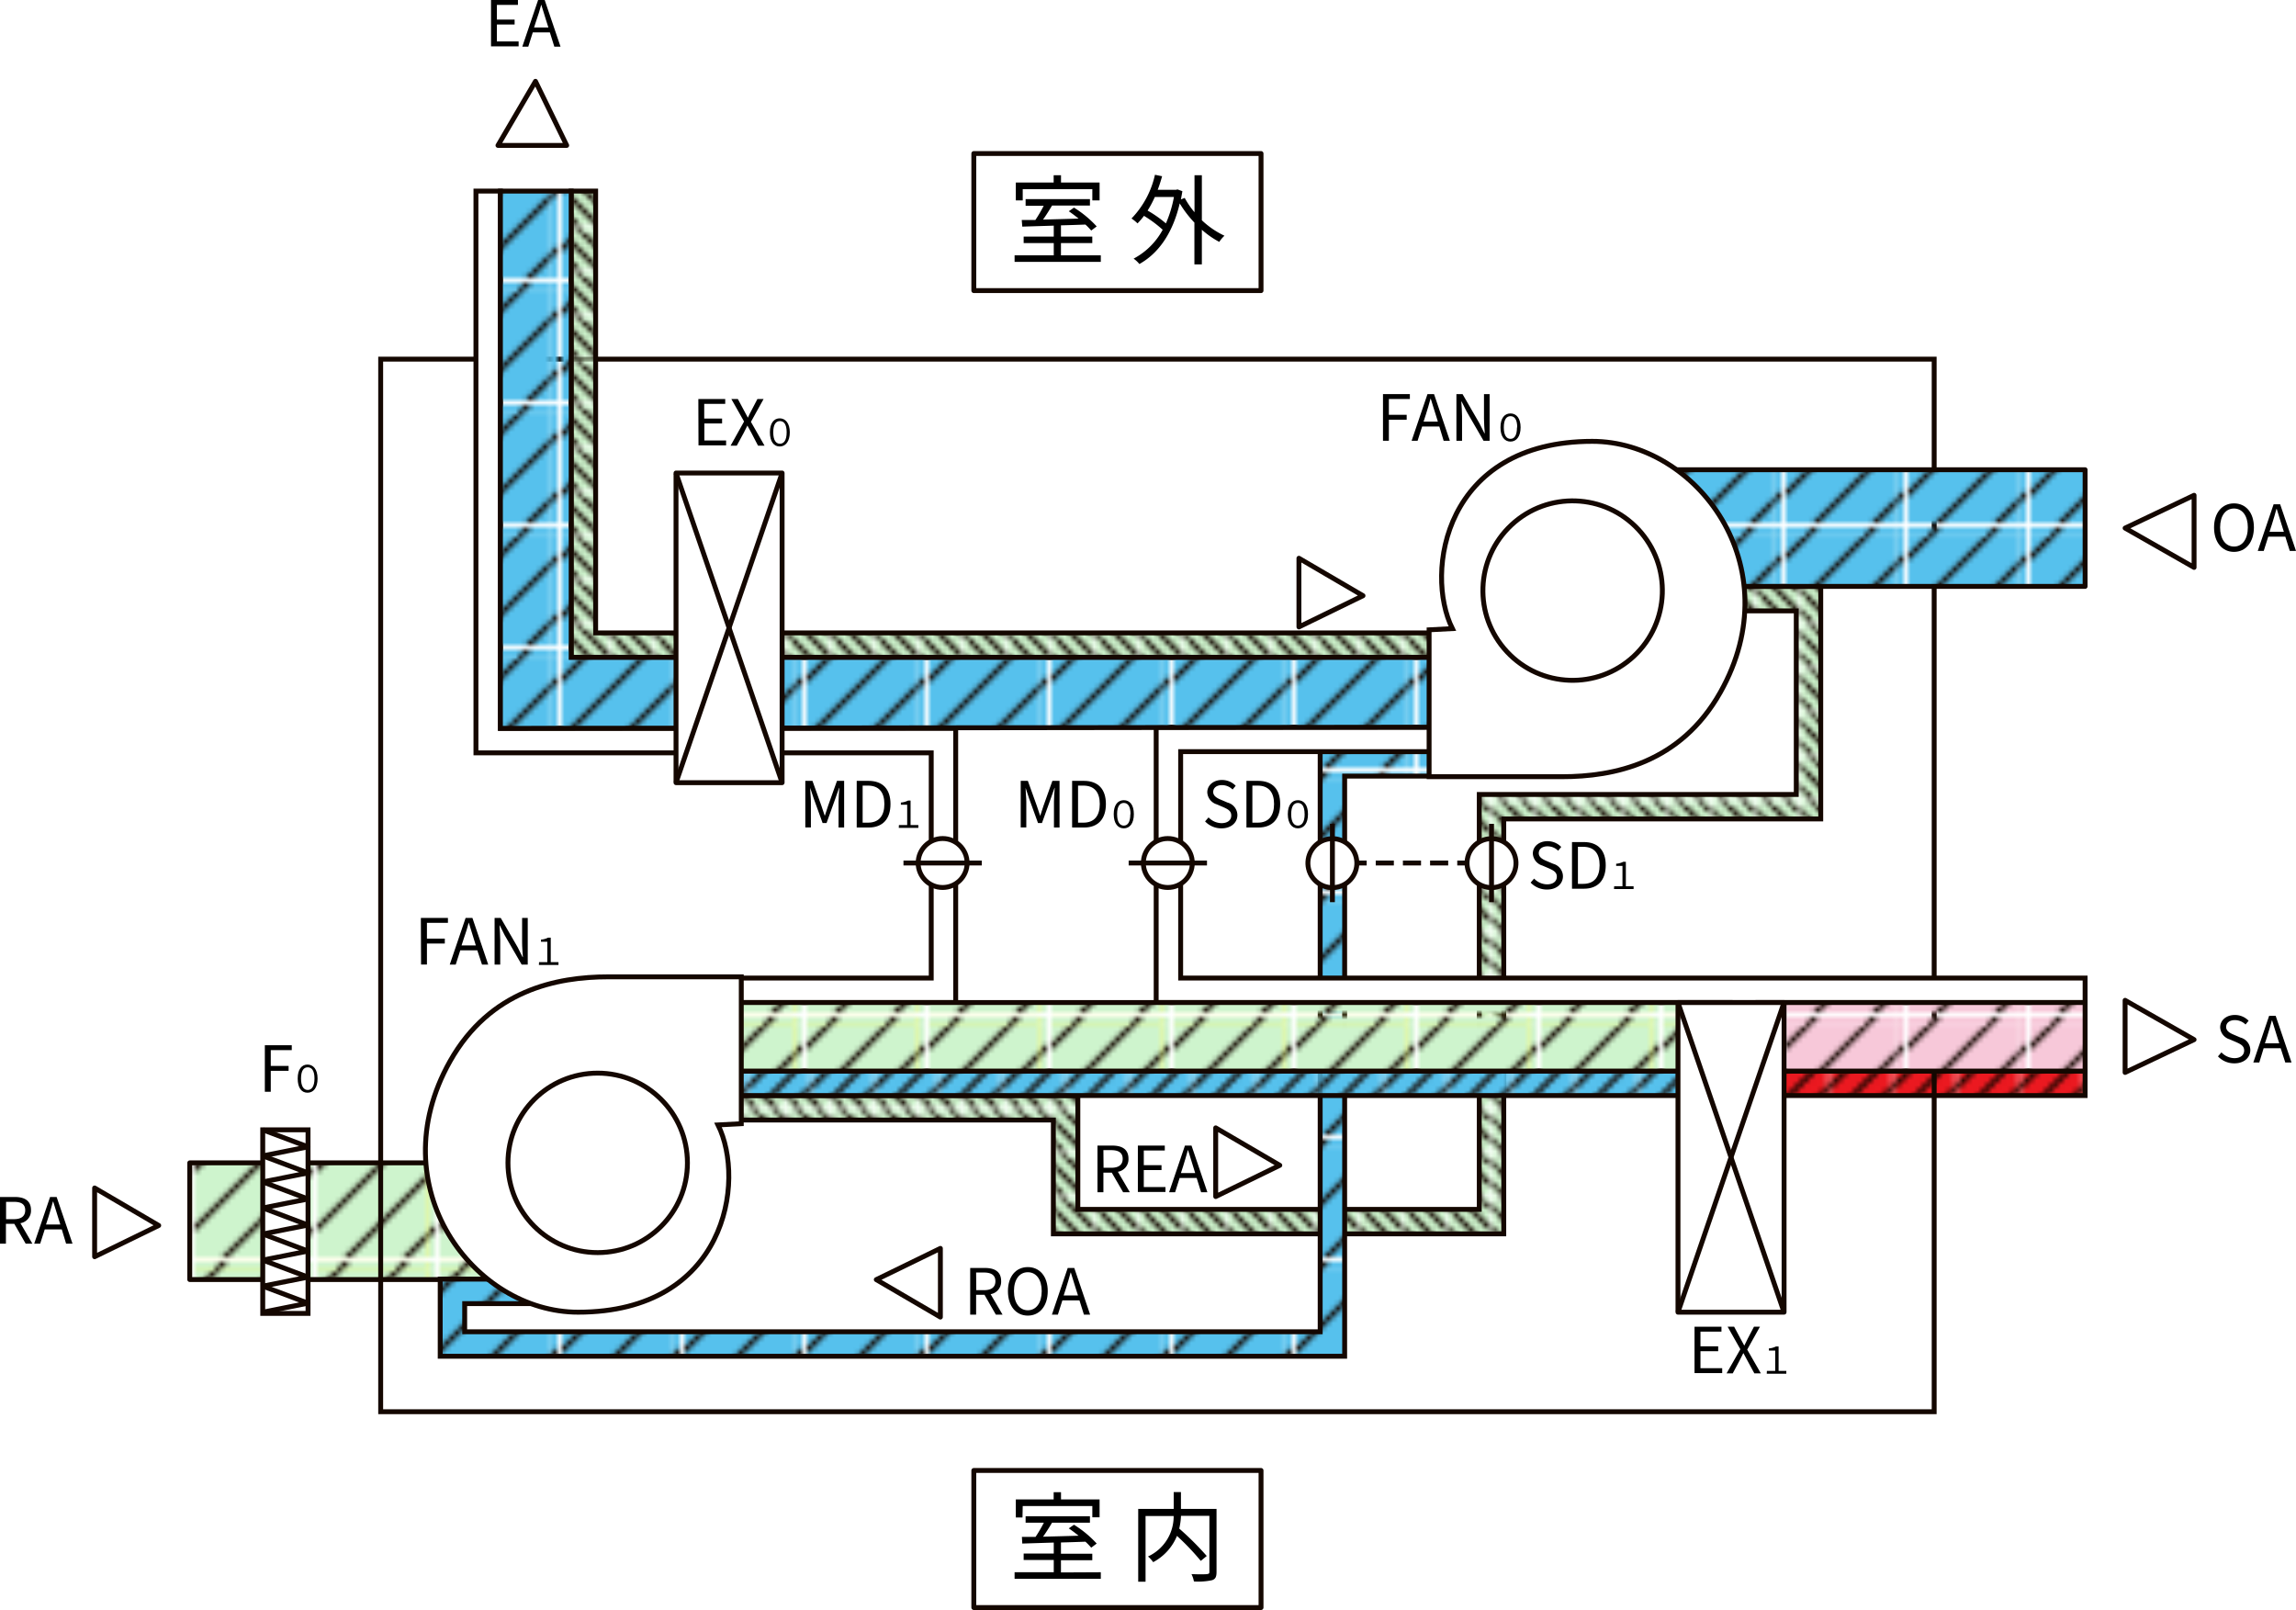 <svg id="レイヤー_2" data-name="レイヤー 2" xmlns="http://www.w3.org/2000/svg" xmlns:xlink="http://www.w3.org/1999/xlink" viewBox="0 0 469 328.86"><defs><style>.cls-1,.cls-25,.cls-34,.cls-5{fill:none;}.cls-2{fill:#cef4cd;}.cls-3{fill:#f7c8d9;}.cls-4{clip-path:url(#clip-path);}.cls-22,.cls-23,.cls-24,.cls-25,.cls-26,.cls-27,.cls-28,.cls-29,.cls-30,.cls-31,.cls-32,.cls-33,.cls-34,.cls-5{stroke:#140700;}.cls-23,.cls-27,.cls-33,.cls-5{stroke-linejoin:round;}.cls-6{clip-path:url(#clip-path-2);}.cls-7{clip-path:url(#clip-path-3);}.cls-8{clip-path:url(#clip-path-4);}.cls-9{fill:#56c1ed;}.cls-10{fill:#fefa00;}.cls-11{clip-path:url(#clip-path-10);}.cls-12{clip-path:url(#clip-path-12);}.cls-13{clip-path:url(#clip-path-13);}.cls-14{clip-path:url(#clip-path-14);}.cls-15{clip-path:url(#clip-path-15);}.cls-16{clip-path:url(#clip-path-16);}.cls-17{clip-path:url(#clip-path-17);}.cls-18{clip-path:url(#clip-path-18);}.cls-19{clip-path:url(#clip-path-19);}.cls-20{clip-path:url(#clip-path-20);}.cls-21{fill:#eb1920;}.cls-22,.cls-24,.cls-25,.cls-26,.cls-28,.cls-29,.cls-30,.cls-31,.cls-32,.cls-34{stroke-miterlimit:10;}.cls-22{fill:url(#新規パターンスウォッチ_5);}.cls-23,.cls-31{fill:url(#新規パターンスウォッチ_4);}.cls-24{fill:url(#新規パターンスウォッチ_9);}.cls-26,.cls-33{fill:#fff;}.cls-27,.cls-28{fill:url(#新規パターン_3);}.cls-29{fill:url(#新規パターンスウォッチ_8);}.cls-30{fill:url(#新規パターン_3-5);}.cls-32{fill:url(#新規パターン_2);}.cls-34{stroke-dasharray:3.7 1.85;}</style><clipPath id="clip-path"><rect class="cls-1" x="22.23" y="1.86" width="24.09" height="24.1"/></clipPath><clipPath id="clip-path-2"><rect class="cls-1" x="-1.86" y="1.86" width="24.09" height="24.1"/></clipPath><clipPath id="clip-path-3"><rect class="cls-1" x="22.23" y="-22.23" width="24.09" height="24.1"/></clipPath><clipPath id="clip-path-4"><rect class="cls-1" x="-1.86" y="-22.23" width="24.09" height="24.1"/></clipPath><clipPath id="clip-path-10"><rect class="cls-2" x="-1.86" y="1.86" width="24.09" height="24.1"/></clipPath><clipPath id="clip-path-12"><rect class="cls-2" x="-1.86" y="-22.23" width="24.09" height="24.1"/></clipPath><clipPath id="clip-path-13"><polygon class="cls-1" points="0.66 9.16 9.16 9.16 9.16 0.66 0.66 0.66 0.66 9.16"/></clipPath><clipPath id="clip-path-14"><polygon class="cls-2" points="-7.85 9.16 0.66 9.16 0.66 0.66 -7.85 0.66 -7.85 9.16"/></clipPath><clipPath id="clip-path-15"><polygon class="cls-1" points="0.66 0.66 9.16 0.66 9.16 -7.85 0.66 -7.85 0.66 0.66"/></clipPath><clipPath id="clip-path-16"><polygon class="cls-1" points="-7.85 0.66 0.66 0.66 0.66 -7.85 -7.85 -7.85 -7.85 0.66"/></clipPath><clipPath id="clip-path-17"><rect class="cls-1" x="11.77" y="0.99" width="12.76" height="12.76"/></clipPath><clipPath id="clip-path-18"><rect class="cls-1" x="-0.99" y="0.99" width="12.76" height="12.76"/></clipPath><clipPath id="clip-path-19"><rect class="cls-1" x="11.77" y="-11.77" width="12.76" height="12.76"/></clipPath><clipPath id="clip-path-20"><rect class="cls-1" x="-0.99" y="-11.77" width="12.76" height="12.76"/></clipPath><pattern id="新規パターンスウォッチ_5" data-name="新規パターンスウォッチ 5" width="8.5" height="8.5" patternTransform="translate(-46.01 -7.32)" patternUnits="userSpaceOnUse" viewBox="0 0 8.5 8.5"><rect class="cls-1" width="8.5" height="8.5"/><polygon class="cls-2" points="0.66 9.16 9.16 9.16 9.16 0.66 0.66 0.66 0.66 9.16"/><g class="cls-13"><line class="cls-5" x1="11.29" y1="9.16" x2="1.47" y2="-0.66"/><line class="cls-5" x1="7.04" y1="9.16" x2="-2.78" y2="-0.66"/><line class="cls-5" x1="2.78" y1="9.16" x2="-7.04" y2="-0.66"/><line class="cls-5" x1="15.54" y1="9.16" x2="5.72" y2="-0.66"/></g><polygon class="cls-2" points="-7.85 9.16 0.66 9.16 0.66 0.66 -7.85 0.66 -7.85 9.16"/><polygon class="cls-2" points="-7.85 9.16 0.66 9.16 0.66 0.66 -7.85 0.66 -7.85 9.16"/><g class="cls-14"><line class="cls-5" x1="2.78" y1="9.16" x2="-7.04" y2="-0.66"/><line class="cls-5" x1="7.04" y1="9.16" x2="-2.78" y2="-0.66"/></g><polygon class="cls-2" points="0.66 0.66 9.16 0.66 9.16 -7.85 0.66 -7.85 0.66 0.66"/><g class="cls-15"><line class="cls-5" x1="11.29" y1="0.66" x2="1.47" y2="-9.16"/><line class="cls-5" x1="7.04" y1="0.66" x2="-2.78" y2="-9.16"/><line class="cls-5" x1="2.78" y1="0.66" x2="-7.04" y2="-9.16"/><line class="cls-5" x1="15.54" y1="0.66" x2="5.72" y2="-9.16"/></g><polygon class="cls-2" points="-7.85 0.66 0.66 0.66 0.66 -7.85 -7.85 -7.85 -7.85 0.66"/><g class="cls-16"><line class="cls-5" x1="2.78" y1="0.66" x2="-7.04" y2="-9.16"/><line class="cls-5" x1="7.04" y1="0.66" x2="-2.78" y2="-9.16"/></g></pattern><pattern id="新規パターンスウォッチ_4" data-name="新規パターンスウォッチ 4" width="24.09" height="24.09" patternTransform="translate(-60.18 -17.24)" patternUnits="userSpaceOnUse" viewBox="0 0 24.09 24.09"><rect class="cls-1" width="24.09" height="24.09"/><rect class="cls-2" x="22.23" y="1.86" width="24.09" height="24.1"/><g class="cls-4"><line class="cls-5" x1="16.21" y1="25.96" x2="44.03" y2="-1.86"/><line class="cls-5" x1="4.16" y1="25.96" x2="31.98" y2="-1.86"/></g><rect class="cls-10" x="-1.86" y="1.86" width="24.09" height="24.1"/><rect class="cls-2" x="-1.86" y="1.86" width="24.09" height="24.1"/><g class="cls-11"><line class="cls-5" x1="-7.89" y1="25.96" x2="19.93" y2="-1.86"/><line class="cls-5" x1="4.16" y1="25.96" x2="31.98" y2="-1.86"/><line class="cls-5" x1="16.21" y1="25.96" x2="44.03" y2="-1.86"/><line class="cls-5" x1="-19.93" y1="25.96" x2="7.89" y2="-1.86"/></g><rect class="cls-2" x="22.23" y="-22.23" width="24.09" height="24.1"/><g class="cls-7"><line class="cls-5" x1="16.21" y1="1.86" x2="44.03" y2="-25.96"/><line class="cls-5" x1="4.16" y1="1.86" x2="31.98" y2="-25.96"/></g><rect class="cls-10" x="-1.86" y="-22.23" width="24.09" height="24.1"/><rect class="cls-2" x="-1.86" y="-22.23" width="24.09" height="24.1"/><g class="cls-12"><line class="cls-5" x1="-7.89" y1="1.86" x2="19.93" y2="-25.96"/><line class="cls-5" x1="4.16" y1="1.86" x2="31.98" y2="-25.96"/><line class="cls-5" x1="16.21" y1="1.86" x2="44.03" y2="-25.96"/><line class="cls-5" x1="-19.93" y1="1.86" x2="7.89" y2="-25.96"/></g></pattern><pattern id="新規パターンスウォッチ_9" data-name="新規パターンスウォッチ 9" width="12.76" height="12.76" patternTransform="translate(-54.51 -15.82)" patternUnits="userSpaceOnUse" viewBox="0 0 12.76 12.76"><rect class="cls-1" width="12.76" height="12.76"/><rect class="cls-21" x="11.77" y="0.99" width="12.76" height="12.76"/><g class="cls-17"><line class="cls-5" x1="8.58" y1="13.74" x2="23.31" y2="-0.99"/><line class="cls-5" x1="2.2" y1="13.74" x2="16.93" y2="-0.99"/></g><rect class="cls-21" x="-0.99" y="0.99" width="12.76" height="12.76"/><g class="cls-18"><line class="cls-5" x1="-4.18" y1="13.74" x2="10.55" y2="-0.99"/><line class="cls-5" x1="2.2" y1="13.74" x2="16.93" y2="-0.99"/><line class="cls-5" x1="8.58" y1="13.74" x2="23.31" y2="-0.99"/><line class="cls-5" x1="-10.55" y1="13.74" x2="4.18" y2="-0.99"/></g><rect class="cls-21" x="11.77" y="-11.77" width="12.76" height="12.76"/><g class="cls-19"><line class="cls-5" x1="8.58" y1="0.99" x2="23.31" y2="-13.74"/><line class="cls-5" x1="2.2" y1="0.99" x2="16.93" y2="-13.74"/></g><rect class="cls-21" x="-0.99" y="-11.77" width="12.76" height="12.76"/><g class="cls-20"><line class="cls-5" x1="-4.18" y1="0.99" x2="10.55" y2="-13.74"/><line class="cls-5" x1="2.2" y1="0.99" x2="16.93" y2="-13.74"/><line class="cls-5" x1="8.58" y1="0.99" x2="23.31" y2="-13.74"/><line class="cls-5" x1="-10.55" y1="0.99" x2="4.18" y2="-13.74"/></g></pattern><pattern id="新規パターン_3" data-name="新規パターン 3" width="24.09" height="24.09" patternTransform="translate(-60.18 -17.24)" patternUnits="userSpaceOnUse" viewBox="0 0 24.09 24.09"><rect class="cls-1" width="24.09" height="24.09"/><rect class="cls-9" x="22.23" y="1.86" width="24.09" height="24.1"/><g class="cls-4"><line class="cls-5" x1="16.21" y1="25.96" x2="44.03" y2="-1.86"/><line class="cls-5" x1="4.16" y1="25.96" x2="31.98" y2="-1.86"/></g><rect class="cls-9" x="-1.86" y="1.86" width="24.09" height="24.1"/><g class="cls-6"><line class="cls-5" x1="-7.89" y1="25.96" x2="19.93" y2="-1.86"/><line class="cls-5" x1="4.16" y1="25.96" x2="31.98" y2="-1.86"/><line class="cls-5" x1="16.21" y1="25.96" x2="44.03" y2="-1.86"/><line class="cls-5" x1="-19.93" y1="25.96" x2="7.89" y2="-1.86"/></g><rect class="cls-9" x="22.23" y="-22.23" width="24.09" height="24.1"/><g class="cls-7"><line class="cls-5" x1="16.21" y1="1.86" x2="44.03" y2="-25.96"/><line class="cls-5" x1="4.16" y1="1.86" x2="31.98" y2="-25.96"/></g><rect class="cls-9" x="-1.86" y="-22.23" width="24.09" height="24.1"/><g class="cls-8"><line class="cls-5" x1="-7.89" y1="1.86" x2="19.93" y2="-25.96"/><line class="cls-5" x1="4.16" y1="1.86" x2="31.98" y2="-25.96"/><line class="cls-5" x1="16.21" y1="1.86" x2="44.03" y2="-25.96"/><line class="cls-5" x1="-19.93" y1="1.86" x2="7.89" y2="-25.96"/></g></pattern><pattern id="新規パターンスウォッチ_8" data-name="新規パターンスウォッチ 8" width="12.76" height="12.76" patternTransform="translate(-54.51 -15.82)" patternUnits="userSpaceOnUse" viewBox="0 0 12.76 12.76"><rect class="cls-1" width="12.76" height="12.76"/><rect class="cls-9" x="11.77" y="0.99" width="12.76" height="12.76"/><g class="cls-17"><line class="cls-5" x1="8.58" y1="13.74" x2="23.31" y2="-0.99"/><line class="cls-5" x1="2.2" y1="13.74" x2="16.93" y2="-0.99"/></g><rect class="cls-9" x="-0.99" y="0.99" width="12.76" height="12.76"/><g class="cls-18"><line class="cls-5" x1="-4.18" y1="13.74" x2="10.55" y2="-0.99"/><line class="cls-5" x1="2.2" y1="13.74" x2="16.93" y2="-0.99"/><line class="cls-5" x1="8.58" y1="13.74" x2="23.31" y2="-0.99"/><line class="cls-5" x1="-10.55" y1="13.74" x2="4.18" y2="-0.99"/></g><rect class="cls-9" x="11.77" y="-11.77" width="12.76" height="12.76"/><g class="cls-19"><line class="cls-5" x1="8.58" y1="0.99" x2="23.31" y2="-13.74"/><line class="cls-5" x1="2.2" y1="0.99" x2="16.93" y2="-13.74"/></g><rect class="cls-9" x="-0.99" y="-11.77" width="12.76" height="12.76"/><g class="cls-20"><line class="cls-5" x1="-4.18" y1="0.99" x2="10.55" y2="-13.74"/><line class="cls-5" x1="2.2" y1="0.99" x2="16.93" y2="-13.74"/><line class="cls-5" x1="8.58" y1="0.99" x2="23.31" y2="-13.74"/><line class="cls-5" x1="-10.55" y1="0.99" x2="4.18" y2="-13.74"/></g></pattern><pattern id="新規パターン_3-5" data-name="新規パターン 3" width="24.09" height="24.09" patternTransform="translate(-15.69 -15.17)" patternUnits="userSpaceOnUse" viewBox="0 0 24.09 24.09"><rect class="cls-1" width="24.09" height="24.09"/><rect class="cls-9" x="22.23" y="1.86" width="24.09" height="24.1"/><g class="cls-4"><line class="cls-5" x1="16.21" y1="25.96" x2="44.03" y2="-1.86"/><line class="cls-5" x1="4.16" y1="25.96" x2="31.98" y2="-1.86"/></g><rect class="cls-9" x="-1.86" y="1.86" width="24.09" height="24.1"/><g class="cls-6"><line class="cls-5" x1="-7.89" y1="25.96" x2="19.93" y2="-1.86"/><line class="cls-5" x1="4.16" y1="25.96" x2="31.98" y2="-1.86"/><line class="cls-5" x1="16.21" y1="25.96" x2="44.03" y2="-1.86"/><line class="cls-5" x1="-19.93" y1="25.96" x2="7.89" y2="-1.86"/></g><rect class="cls-9" x="22.23" y="-22.23" width="24.09" height="24.1"/><g class="cls-7"><line class="cls-5" x1="16.21" y1="1.86" x2="44.03" y2="-25.96"/><line class="cls-5" x1="4.16" y1="1.86" x2="31.98" y2="-25.96"/></g><rect class="cls-9" x="-1.86" y="-22.23" width="24.09" height="24.1"/><g class="cls-8"><line class="cls-5" x1="-7.89" y1="1.86" x2="19.93" y2="-25.96"/><line class="cls-5" x1="4.16" y1="1.86" x2="31.98" y2="-25.96"/><line class="cls-5" x1="16.21" y1="1.86" x2="44.03" y2="-25.96"/><line class="cls-5" x1="-19.93" y1="1.86" x2="7.89" y2="-25.96"/></g></pattern><pattern id="新規パターン_2" data-name="新規パターン 2" width="24.09" height="24.09" patternTransform="translate(-60.18 -17.24)" patternUnits="userSpaceOnUse" viewBox="0 0 24.09 24.09"><rect class="cls-1" width="24.09" height="24.09"/><rect class="cls-3" x="22.23" y="1.86" width="24.09" height="24.1"/><g class="cls-4"><line class="cls-5" x1="16.21" y1="25.96" x2="44.03" y2="-1.86"/><line class="cls-5" x1="4.16" y1="25.96" x2="31.98" y2="-1.86"/></g><rect class="cls-3" x="-1.86" y="1.86" width="24.09" height="24.1"/><g class="cls-6"><line class="cls-5" x1="-7.89" y1="25.96" x2="19.93" y2="-1.86"/><line class="cls-5" x1="4.16" y1="25.96" x2="31.98" y2="-1.86"/><line class="cls-5" x1="16.21" y1="25.96" x2="44.03" y2="-1.86"/><line class="cls-5" x1="-19.93" y1="25.96" x2="7.89" y2="-1.86"/></g><rect class="cls-3" x="22.23" y="-22.23" width="24.09" height="24.1"/><g class="cls-7"><line class="cls-5" x1="16.21" y1="1.86" x2="44.03" y2="-25.96"/><line class="cls-5" x1="4.16" y1="1.86" x2="31.98" y2="-25.96"/></g><rect class="cls-3" x="-1.86" y="-22.23" width="24.09" height="24.1"/><g class="cls-8"><line class="cls-5" x1="-7.89" y1="1.86" x2="19.93" y2="-25.96"/><line class="cls-5" x1="4.16" y1="1.86" x2="31.98" y2="-25.96"/><line class="cls-5" x1="16.21" y1="1.86" x2="44.03" y2="-25.96"/><line class="cls-5" x1="-19.93" y1="1.86" x2="7.89" y2="-25.96"/></g></pattern></defs><polygon class="cls-22" points="307.17 252.03 215.17 252.03 215.17 228.78 149.17 228.78 149.17 223.78 220.17 223.78 220.17 247.03 302.17 247.03 302.17 162.28 366.92 162.28 366.92 124.78 352.17 124.78 352.17 119.78 371.92 119.78 371.92 167.28 307.17 167.28 307.17 252.03"/><rect class="cls-23" x="38.76" y="237.53" width="60.96" height="23.83"/><rect class="cls-24" x="359.09" y="218.78" width="66.83" height="5"/><rect class="cls-25" x="77.76" y="73.36" width="317.33" height="215"/><rect class="cls-26" x="53.67" y="230.78" width="9.25" height="37.5"/><polyline class="cls-5" points="53.67 230.78 62.92 234.26 53.67 236.1"/><polyline class="cls-5" points="53.67 236.1 62.92 239.58 53.67 241.42"/><polyline class="cls-5" points="53.67 241.42 62.92 244.91 53.67 246.74"/><polyline class="cls-5" points="53.67 246.74 62.92 250.23 53.67 252.06"/><polyline class="cls-5" points="53.67 252.06 62.92 255.55 53.67 257.39"/><polyline class="cls-5" points="53.67 257.39 62.92 260.87 53.67 262.71"/><polyline class="cls-5" points="53.67 262.71 62.92 266.19 53.67 268.03"/><polygon class="cls-27" points="425.92 119.78 352.17 119.78 340.09 95.95 425.92 95.95 425.92 119.78"/><polygon class="cls-28" points="274.67 277.03 89.92 277.03 89.92 261.28 110.17 261.28 110.17 266.28 94.92 266.28 94.92 272.03 269.67 272.03 269.67 153.53 296.42 153.53 296.42 158.53 274.67 158.53 274.67 277.03"/><rect class="cls-29" x="148.17" y="218.78" width="199.22" height="5"/><polygon class="cls-22" points="295.17 134.28 116.67 134.28 116.67 39.03 121.67 39.03 121.67 129.28 295.17 129.28 295.17 134.28"/><polygon class="cls-26" points="195.22 204.78 146.22 204.78 146.22 199.78 190.22 199.78 190.22 153.78 97.22 153.78 97.22 39.03 102.22 39.03 102.22 148.78 195.22 148.78 195.22 204.78"/><polygon class="cls-26" points="425.92 204.78 236.17 204.78 236.17 148.53 296.42 148.53 296.42 153.53 241.17 153.53 241.17 199.78 425.92 199.78 425.92 204.78"/><polygon class="cls-5" points="434.09 107.87 448.18 115.9 448.18 101.17 434.09 107.87"/><polygon class="cls-5" points="448.18 212.36 434.09 204.33 434.09 219.06 448.18 212.36"/><polygon class="cls-5" points="278.42 121.68 265.33 114.03 265.33 128.06 278.42 121.68"/><polygon class="cls-5" points="109.38 16.61 101.72 29.7 115.76 29.7 109.38 16.61"/><polygon class="cls-5" points="261.42 238.03 248.33 230.38 248.33 244.41 261.42 238.03"/><polygon class="cls-5" points="179 261.38 192.09 269.03 192.09 255 179 261.38"/><polygon class="cls-5" points="32.42 250.32 19.33 242.66 19.33 256.7 32.42 250.32"/><circle class="cls-26" cx="192.55" cy="176.28" r="5"/><line class="cls-25" x1="184.55" y1="176.28" x2="200.55" y2="176.28"/><circle class="cls-26" cx="238.55" cy="176.28" r="5"/><line class="cls-25" x1="230.55" y1="176.28" x2="246.55" y2="176.28"/><circle class="cls-26" cx="316.67" cy="178.35" r="5" transform="translate(-77.72 77.97) rotate(-13.69)"/><line class="cls-25" x1="272.17" y1="168.28" x2="272.17" y2="184.28"/><circle class="cls-26" cx="349.17" cy="178.35" r="5" transform="translate(-76.79 85.66) rotate(-13.69)"/><line class="cls-25" x1="304.67" y1="168.28" x2="304.67" y2="184.28"/><rect class="cls-5" x="198.92" y="31.36" width="58.67" height="28"/><path class="cls-30" d="M146.72,41.1h14.45v95.25h178.5l-.17,14.25-192.78.25Z" transform="translate(-44.5 -2.07)"/><rect class="cls-31" x="148.17" y="204.78" width="205.25" height="14"/><rect class="cls-32" x="359.09" y="204.78" width="66.83" height="14"/><rect class="cls-33" x="138.09" y="96.62" width="21.67" height="63.25"/><line class="cls-5" x1="159.76" y1="159.87" x2="138.09" y2="96.62"/><line class="cls-5" x1="138.09" y1="159.87" x2="159.76" y2="96.62"/><rect class="cls-33" x="342.76" y="204.78" width="21.67" height="63.25"/><line class="cls-5" x1="364.42" y1="268.03" x2="342.76" y2="204.78"/><line class="cls-5" x1="342.76" y1="268.03" x2="364.42" y2="204.78"/><path class="cls-26" d="M191.17,231.85c5.75,11.58,1.58,38.25-28.58,38.25-21.25,0-40.67-25.5-26.17-51.25,8.19-14.54,21.83-17.25,32.33-17.25h27.17v30Z" transform="translate(-44.5 -2.07)"/><circle class="cls-25" cx="122.09" cy="237.53" r="18.33"/><path class="cls-26" d="M341.17,130.47c-5.75-11.58-1.58-38.25,28.58-38.25,21.25,0,40.67,25.5,26.17,51.25-8.18,14.54-21.83,17.25-32.33,17.25H336.42v-30Z" transform="translate(-44.5 -2.07)"/><circle class="cls-25" cx="365.75" cy="122.72" r="18.33" transform="translate(-30.06 280.08) rotate(-42.96)"/><path d="M144.8,2.07h5.5v1H146v3h3.62v1H146v3.47h4.44v1H144.8Z" transform="translate(-44.5 -2.07)"/><path d="M156.82,8.69h-3.49l-.92,2.91h-1.22l3.23-9.53h1.34L159,11.6h-1.27Zm-.3-1-.46-1.45c-.35-1.08-.65-2.12-1-3.23h0c-.3,1.12-.61,2.15-1,3.23l-.47,1.45Z" transform="translate(-44.5 -2.07)"/><path d="M187.15,83.57h5.49v1h-4.29v3H192v1h-3.62v3.47h4.44v1h-5.64Z" transform="translate(-44.5 -2.07)"/><path d="M196.49,88.17l-2.6-4.6h1.33l1.3,2.43c.25.44.44.84.75,1.39h0c.26-.55.45-1,.68-1.39l1.27-2.43h1.26l-2.59,4.67,2.78,4.86h-1.33L198,90.52,197.17,89h0c-.28.57-.52,1.07-.77,1.53L195,93.1h-1.26Z" transform="translate(-44.5 -2.07)"/><path d="M201.77,90.37c0-1.9.84-2.85,2-2.85s2.06,1,2.06,2.85-.85,2.9-2.06,2.9S201.77,92.27,201.77,90.37Zm3.42,0c0-1.65-.57-2.29-1.37-2.29s-1.37.64-1.37,2.29.57,2.34,1.37,2.34S205.19,92,205.19,90.37Z" transform="translate(-44.5 -2.07)"/><path d="M269.36,54.22v1.34H251.75V54.22h8v-2.5h-6.15V50.4h6.15V48.16l-6.43.2L253.21,47,256,47a29.75,29.75,0,0,0,1.7-2.9H254V42.74h13.14v1.32H259.4c-.56.94-1.22,2-1.84,2.86,2.24-.06,4.76-.12,7.26-.2-.66-.54-1.36-1.06-2-1.5l1.06-.74a22,22,0,0,1,4.64,3.84l-1.12.84a13,13,0,0,0-1.18-1.22c-1.66.06-3.36.12-5,.16v2.3h6.4v1.32h-6.4v2.5ZM253.41,43H252V39.35h7.73V37.87h1.5v1.48h7.88V43h-1.48v-2.3H253.41Z" transform="translate(-44.5 -2.07)"/><path d="M290,47.06a17.44,17.44,0,0,0,4.62,3.16,6.55,6.55,0,0,0-1.06,1.26A18.18,18.18,0,0,1,290,49v7.08h-1.52V47.54a22.8,22.8,0,0,1-3-3.92C284,49.92,281,53.9,277.24,56a5.84,5.84,0,0,0-1.18-1.1A14.42,14.42,0,0,0,282,49a24.62,24.62,0,0,0-3.82-2.84,14.38,14.38,0,0,1-1.32,1.54,8.73,8.73,0,0,0-1.23-1,18.61,18.61,0,0,0,4.79-8.93l1.46.3c-.26.94-.56,1.89-.9,2.77h3.76l.28-.08,1,.36c-.08.58-.2,1.14-.3,1.68l.78-.3a17.13,17.13,0,0,0,2,2.92V37.87H290Zm-9.6-4.76a22.69,22.69,0,0,1-1.48,2.78,25.11,25.11,0,0,1,3.74,2.62,24.49,24.49,0,0,0,1.64-5.4Z" transform="translate(-44.5 -2.07)"/><rect class="cls-5" x="198.92" y="300.36" width="58.67" height="28"/><path d="M269.36,323.22v1.34H251.75v-1.34h8v-2.5h-6.15V319.4h6.15v-2.24l-6.43.2-.08-1.36,2.79,0a29.75,29.75,0,0,0,1.7-2.9H254v-1.32h13.14v1.32H259.4c-.56.94-1.22,2-1.84,2.86,2.24-.06,4.76-.12,7.26-.2-.66-.54-1.36-1.06-2-1.5l1.06-.74a22,22,0,0,1,4.64,3.84l-1.12.84a13,13,0,0,0-1.18-1.22c-1.66.06-3.36.12-5,.16v2.3h6.4v1.32h-6.4v2.5Zm-16-11.18H252v-3.69h7.73v-1.48h1.5v1.48h7.88V312h-1.48v-2.3H253.41Z" transform="translate(-44.5 -2.07)"/><path d="M293,323.16c0,1-.22,1.44-.9,1.68a13.29,13.29,0,0,1-3.72.26,5.52,5.52,0,0,0-.5-1.5c1.4.06,2.76.06,3.18,0s.48-.14.48-.5v-11.4h-5.8a13.74,13.74,0,0,1-.36,2.6A59.8,59.8,0,0,1,291,319.9l-1.22,1a49.57,49.57,0,0,0-4.86-5.1,10.67,10.67,0,0,1-4.86,5.36A6.2,6.2,0,0,0,279,320a9,9,0,0,0,5.24-8.26H278.5v13.42H277V310.28h7.25v-3.43h1.48v3.43H293Z" transform="translate(-44.5 -2.07)"/><path d="M327,82.57h5.49v1h-4.29v3.23h3.64v1h-3.64V92.1H327Z" transform="translate(-44.5 -2.07)"/><path d="M338.51,89.19H335l-.93,2.91h-1.22l3.24-9.53h1.34l3.23,9.53h-1.27Zm-.3-1-.45-1.45c-.36-1.08-.65-2.12-1-3.23h-.05c-.3,1.12-.61,2.15-.95,3.23l-.47,1.45Z" transform="translate(-44.5 -2.07)"/><path d="M342,82.57h1.25l3.47,6,1,2h.07c-.07-1-.16-2-.16-3v-5h1.15V92.1h-1.24l-3.47-6-1-2H343c.06,1,.15,2,.15,3v5H342Z" transform="translate(-44.5 -2.07)"/><path d="M351,89.37c0-1.9.84-2.85,2.05-2.85s2.06,1,2.06,2.85-.85,2.9-2.06,2.9S351,91.27,351,89.37Zm3.42,0c0-1.65-.57-2.29-1.37-2.29s-1.37.64-1.37,2.29.57,2.34,1.37,2.34S354.37,91,354.37,89.37Z" transform="translate(-44.5 -2.07)"/><path d="M357.16,182.35l.71-.82a3.72,3.72,0,0,0,2.64,1.18c1.25,0,2-.62,2-1.56s-.69-1.28-1.58-1.69l-1.38-.59a2.71,2.71,0,0,1-1.94-2.45c0-1.47,1.28-2.53,3-2.53a3.89,3.89,0,0,1,2.8,1.18l-.63.77a3.09,3.09,0,0,0-2.17-.9c-1.08,0-1.79.55-1.79,1.4s.84,1.28,1.58,1.59l1.36.58a2.67,2.67,0,0,1,2,2.55c0,1.51-1.25,2.71-3.24,2.71A4.56,4.56,0,0,1,357.16,182.35Z" transform="translate(-44.5 -2.07)"/><path d="M365.61,174.07H368c2.92,0,4.5,1.7,4.5,4.73s-1.58,4.8-4.45,4.8h-2.44Zm2.28,8.54c2.25,0,3.36-1.4,3.36-3.81s-1.11-3.76-3.36-3.76h-1.07v7.57Z" transform="translate(-44.5 -2.07)"/><path d="M374.22,183.1h1.7v-4.16h-1.29v-.44a3.76,3.76,0,0,0,1.45-.4h.53v5h1.58v.57h-4Z" transform="translate(-44.5 -2.07)"/><path d="M209,161.57h1.46l1.83,5.1c.22.66.44,1.32.67,2H213c.22-.66.43-1.32.65-2l1.82-5.1h1.46v9.53h-1.14v-5.28c0-.82.1-2,.16-2.81h-.05l-.76,2.17-1.8,5h-.81l-1.81-5L210,163h0c0,.83.14,2,.14,2.81v5.28H209Z" transform="translate(-44.5 -2.07)"/><path d="M219.5,161.57h2.4c2.92,0,4.5,1.7,4.5,4.73s-1.58,4.8-4.45,4.8H219.5Zm2.29,8.54c2.25,0,3.36-1.4,3.36-3.81s-1.11-3.76-3.36-3.76h-1.08v7.57Z" transform="translate(-44.5 -2.07)"/><path d="M228.12,170.6h1.69v-4.16h-1.29V166a3.87,3.87,0,0,0,1.46-.4h.52v5h1.59v.57h-4Z" transform="translate(-44.5 -2.07)"/><path d="M253,161.57h1.46l1.83,5.1c.22.66.44,1.32.67,2H257c.22-.66.43-1.32.65-2l1.82-5.1h1.46v9.53h-1.14v-5.28c0-.82.1-2,.16-2.81h-.05l-.76,2.17-1.8,5h-.81l-1.81-5L254,163h0c0,.83.14,2,.14,2.81v5.28H253Z" transform="translate(-44.5 -2.07)"/><path d="M263.5,161.57h2.4c2.92,0,4.5,1.7,4.5,4.73s-1.58,4.8-4.45,4.8H263.5Zm2.29,8.54c2.25,0,3.36-1.4,3.36-3.81s-1.11-3.76-3.36-3.76h-1.08v7.57Z" transform="translate(-44.5 -2.07)"/><path d="M272,168.37c0-1.9.84-2.85,2.06-2.85s2.05.95,2.05,2.85-.84,2.9-2.05,2.9S272,170.27,272,168.37Zm3.43,0c0-1.65-.58-2.29-1.37-2.29s-1.37.64-1.37,2.29.57,2.34,1.37,2.34S275.39,170,275.39,168.37Z" transform="translate(-44.5 -2.07)"/><path d="M290.66,169.85l.71-.82a3.72,3.72,0,0,0,2.64,1.18c1.25,0,2-.62,2-1.56s-.69-1.28-1.58-1.69l-1.38-.59a2.71,2.71,0,0,1-1.94-2.45c0-1.47,1.28-2.53,3-2.53a3.89,3.89,0,0,1,2.8,1.18l-.63.77a3.09,3.09,0,0,0-2.17-.9c-1.08,0-1.79.55-1.79,1.4s.84,1.28,1.58,1.59l1.36.58a2.67,2.67,0,0,1,2,2.55c0,1.51-1.25,2.71-3.24,2.71A4.56,4.56,0,0,1,290.66,169.85Z" transform="translate(-44.5 -2.07)"/><path d="M299.11,161.57h2.39c2.92,0,4.5,1.7,4.5,4.73s-1.58,4.8-4.45,4.8h-2.44Zm2.28,8.54c2.25,0,3.36-1.4,3.36-3.81s-1.11-3.76-3.36-3.76h-1.07v7.57Z" transform="translate(-44.5 -2.07)"/><path d="M307.56,168.37c0-1.9.85-2.85,2.06-2.85s2.06.95,2.06,2.85-.85,2.9-2.06,2.9S307.56,170.27,307.56,168.37Zm3.43,0c0-1.65-.57-2.29-1.37-2.29s-1.37.64-1.37,2.29.57,2.34,1.37,2.34S311,170,311,168.37Z" transform="translate(-44.5 -2.07)"/><path d="M130.47,189.57H136v1h-4.29v3.23h3.65v1h-3.65v4.28h-1.2Z" transform="translate(-44.5 -2.07)"/><path d="M142,196.19h-3.48l-.93,2.91h-1.22l3.24-9.53H141l3.23,9.53h-1.27Zm-.3-1-.45-1.45c-.35-1.08-.65-2.12-1-3.23h0c-.3,1.12-.61,2.15-1,3.23l-.47,1.45Z" transform="translate(-44.5 -2.07)"/><path d="M145.53,189.57h1.25l3.47,6,1,2h.06c-.06-1-.16-2-.16-3v-5h1.15v9.53h-1.24l-3.47-6-1-2h-.06c.06,1,.15,2,.15,3v5h-1.15Z" transform="translate(-44.5 -2.07)"/><path d="M154.61,198.6h1.69v-4.16H155V194a3.76,3.76,0,0,0,1.45-.4H157v5h1.58v.57h-4Z" transform="translate(-44.5 -2.07)"/><path d="M390.64,273.07h5.5v1h-4.29v3h3.62v1h-3.62v3.47h4.44v1h-5.65Z" transform="translate(-44.5 -2.07)"/><path d="M400,277.67l-2.6-4.6h1.33l1.3,2.43c.24.44.44.84.75,1.39h.05c.26-.55.45-.95.68-1.39l1.27-2.43H404l-2.6,4.67,2.79,4.86h-1.33l-1.4-2.58-.82-1.53h-.05c-.28.57-.52,1.07-.77,1.53l-1.38,2.58h-1.26Z" transform="translate(-44.5 -2.07)"/><path d="M405.42,282.1h1.7v-4.16h-1.29v-.44a3.76,3.76,0,0,0,1.45-.4h.53v5h1.58v.57h-4Z" transform="translate(-44.5 -2.07)"/><path d="M98.6,215.57h5.5v1H99.81v3.23h3.64v1H99.81v4.28H98.6Z" transform="translate(-44.5 -2.07)"/><path d="M105.31,222.37c0-1.9.84-2.85,2-2.85s2.06.95,2.06,2.85-.84,2.9-2.06,2.9S105.31,224.27,105.31,222.37Zm3.43,0c0-1.65-.58-2.29-1.38-2.29s-1.37.64-1.37,2.29.58,2.34,1.37,2.34S108.74,224,108.74,222.37Z" transform="translate(-44.5 -2.07)"/><path d="M49.74,256.1l-2.32-4.05H45.71v4.05H44.5v-9.53h3c1.94,0,3.33.69,3.33,2.68a2.58,2.58,0,0,1-2.16,2.67l2.44,4.18Zm-4-5h1.6c1.49,0,2.31-.6,2.31-1.83s-.82-1.71-2.31-1.71h-1.6Z" transform="translate(-44.5 -2.07)"/><path d="M57.12,253.19H53.64l-.93,2.91H51.49l3.24-9.53h1.34l3.24,9.53H58Zm-.3-1-.45-1.45c-.35-1.08-.65-2.12-1-3.23h-.06c-.29,1.12-.61,2.15-.94,3.23l-.47,1.45Z" transform="translate(-44.5 -2.07)"/><path d="M247.92,270.6l-2.32-4.05h-1.71v4.05h-1.21v-9.53h3c1.93,0,3.32.69,3.32,2.68a2.57,2.57,0,0,1-2.15,2.67l2.44,4.18Zm-4-5h1.6c1.49,0,2.31-.6,2.31-1.83S247,262,245.49,262h-1.6Z" transform="translate(-44.5 -2.07)"/><path d="M250.39,265.8c0-3.05,1.67-4.91,4.06-4.91s4.07,1.86,4.07,4.91-1.67,5-4.07,5S250.39,268.86,250.39,265.8Zm6.9,0c0-2.39-1.13-3.86-2.84-3.86s-2.83,1.47-2.83,3.86,1.12,3.91,2.83,3.91S257.29,268.18,257.29,265.8Z" transform="translate(-44.5 -2.07)"/><path d="M265,267.69h-3.49l-.92,2.91h-1.22l3.23-9.53h1.34l3.24,9.53h-1.27Zm-.3-1-.46-1.45c-.35-1.08-.65-2.12-1-3.23h-.05c-.3,1.12-.61,2.15-.95,3.23l-.47,1.45Z" transform="translate(-44.5 -2.07)"/><path d="M273.92,245.6l-2.32-4h-1.71v4h-1.21v-9.53h3c1.94,0,3.33.69,3.33,2.68a2.58,2.58,0,0,1-2.16,2.67l2.44,4.18Zm-4-5h1.6c1.49,0,2.31-.6,2.31-1.83S273,237,271.49,237h-1.6Z" transform="translate(-44.5 -2.07)"/><path d="M276.93,236.07h5.5v1h-4.29v3h3.62v1h-3.62v3.47h4.43v1h-5.64Z" transform="translate(-44.5 -2.07)"/><path d="M288.94,242.69h-3.48l-.92,2.91h-1.23l3.24-9.53h1.34l3.24,9.53h-1.28Zm-.3-1-.45-1.45c-.35-1.08-.65-2.12-1-3.23h-.05c-.3,1.12-.62,2.15-.95,3.23l-.47,1.45Z" transform="translate(-44.5 -2.07)"/><path d="M497.56,217.85l.71-.82a3.72,3.72,0,0,0,2.64,1.18c1.25,0,2-.62,2-1.56s-.69-1.28-1.58-1.69l-1.38-.59a2.7,2.7,0,0,1-1.94-2.45c0-1.47,1.28-2.53,3-2.53a3.89,3.89,0,0,1,2.81,1.18l-.63.77a3.09,3.09,0,0,0-2.18-.9c-1.07,0-1.78.55-1.78,1.4s.84,1.28,1.58,1.59l1.36.58a2.67,2.67,0,0,1,2,2.55c0,1.51-1.25,2.71-3.24,2.71A4.56,4.56,0,0,1,497.56,217.85Z" transform="translate(-44.5 -2.07)"/><path d="M510.37,216.19h-3.48L506,219.1h-1.22l3.23-9.53h1.34l3.24,9.53h-1.28Zm-.29-1-.46-1.45c-.35-1.08-.65-2.12-1-3.23h-.05c-.3,1.12-.61,2.15-.95,3.23l-.47,1.45Z" transform="translate(-44.5 -2.07)"/><path d="M496.76,109.8c0-3,1.67-4.91,4.07-4.91s4.07,1.86,4.07,4.91-1.68,5-4.07,5S496.76,112.86,496.76,109.8Zm6.9,0c0-2.39-1.13-3.86-2.83-3.86S498,107.41,498,109.8s1.12,3.91,2.84,3.91S503.66,112.18,503.66,109.8Z" transform="translate(-44.5 -2.07)"/><path d="M511.32,111.69h-3.49l-.92,2.91h-1.22l3.24-9.53h1.33l3.24,9.53h-1.27Zm-.3-1-.46-1.45c-.35-1.08-.65-2.12-1-3.23h-.05c-.3,1.12-.61,2.15-.95,3.23l-.47,1.45Z" transform="translate(-44.5 -2.07)"/><line class="cls-25" x1="277.17" y1="176.28" x2="279.17" y2="176.28"/><line class="cls-34" x1="281.02" y1="176.28" x2="296.75" y2="176.28"/><line class="cls-25" x1="297.67" y1="176.28" x2="299.67" y2="176.28"/></svg>